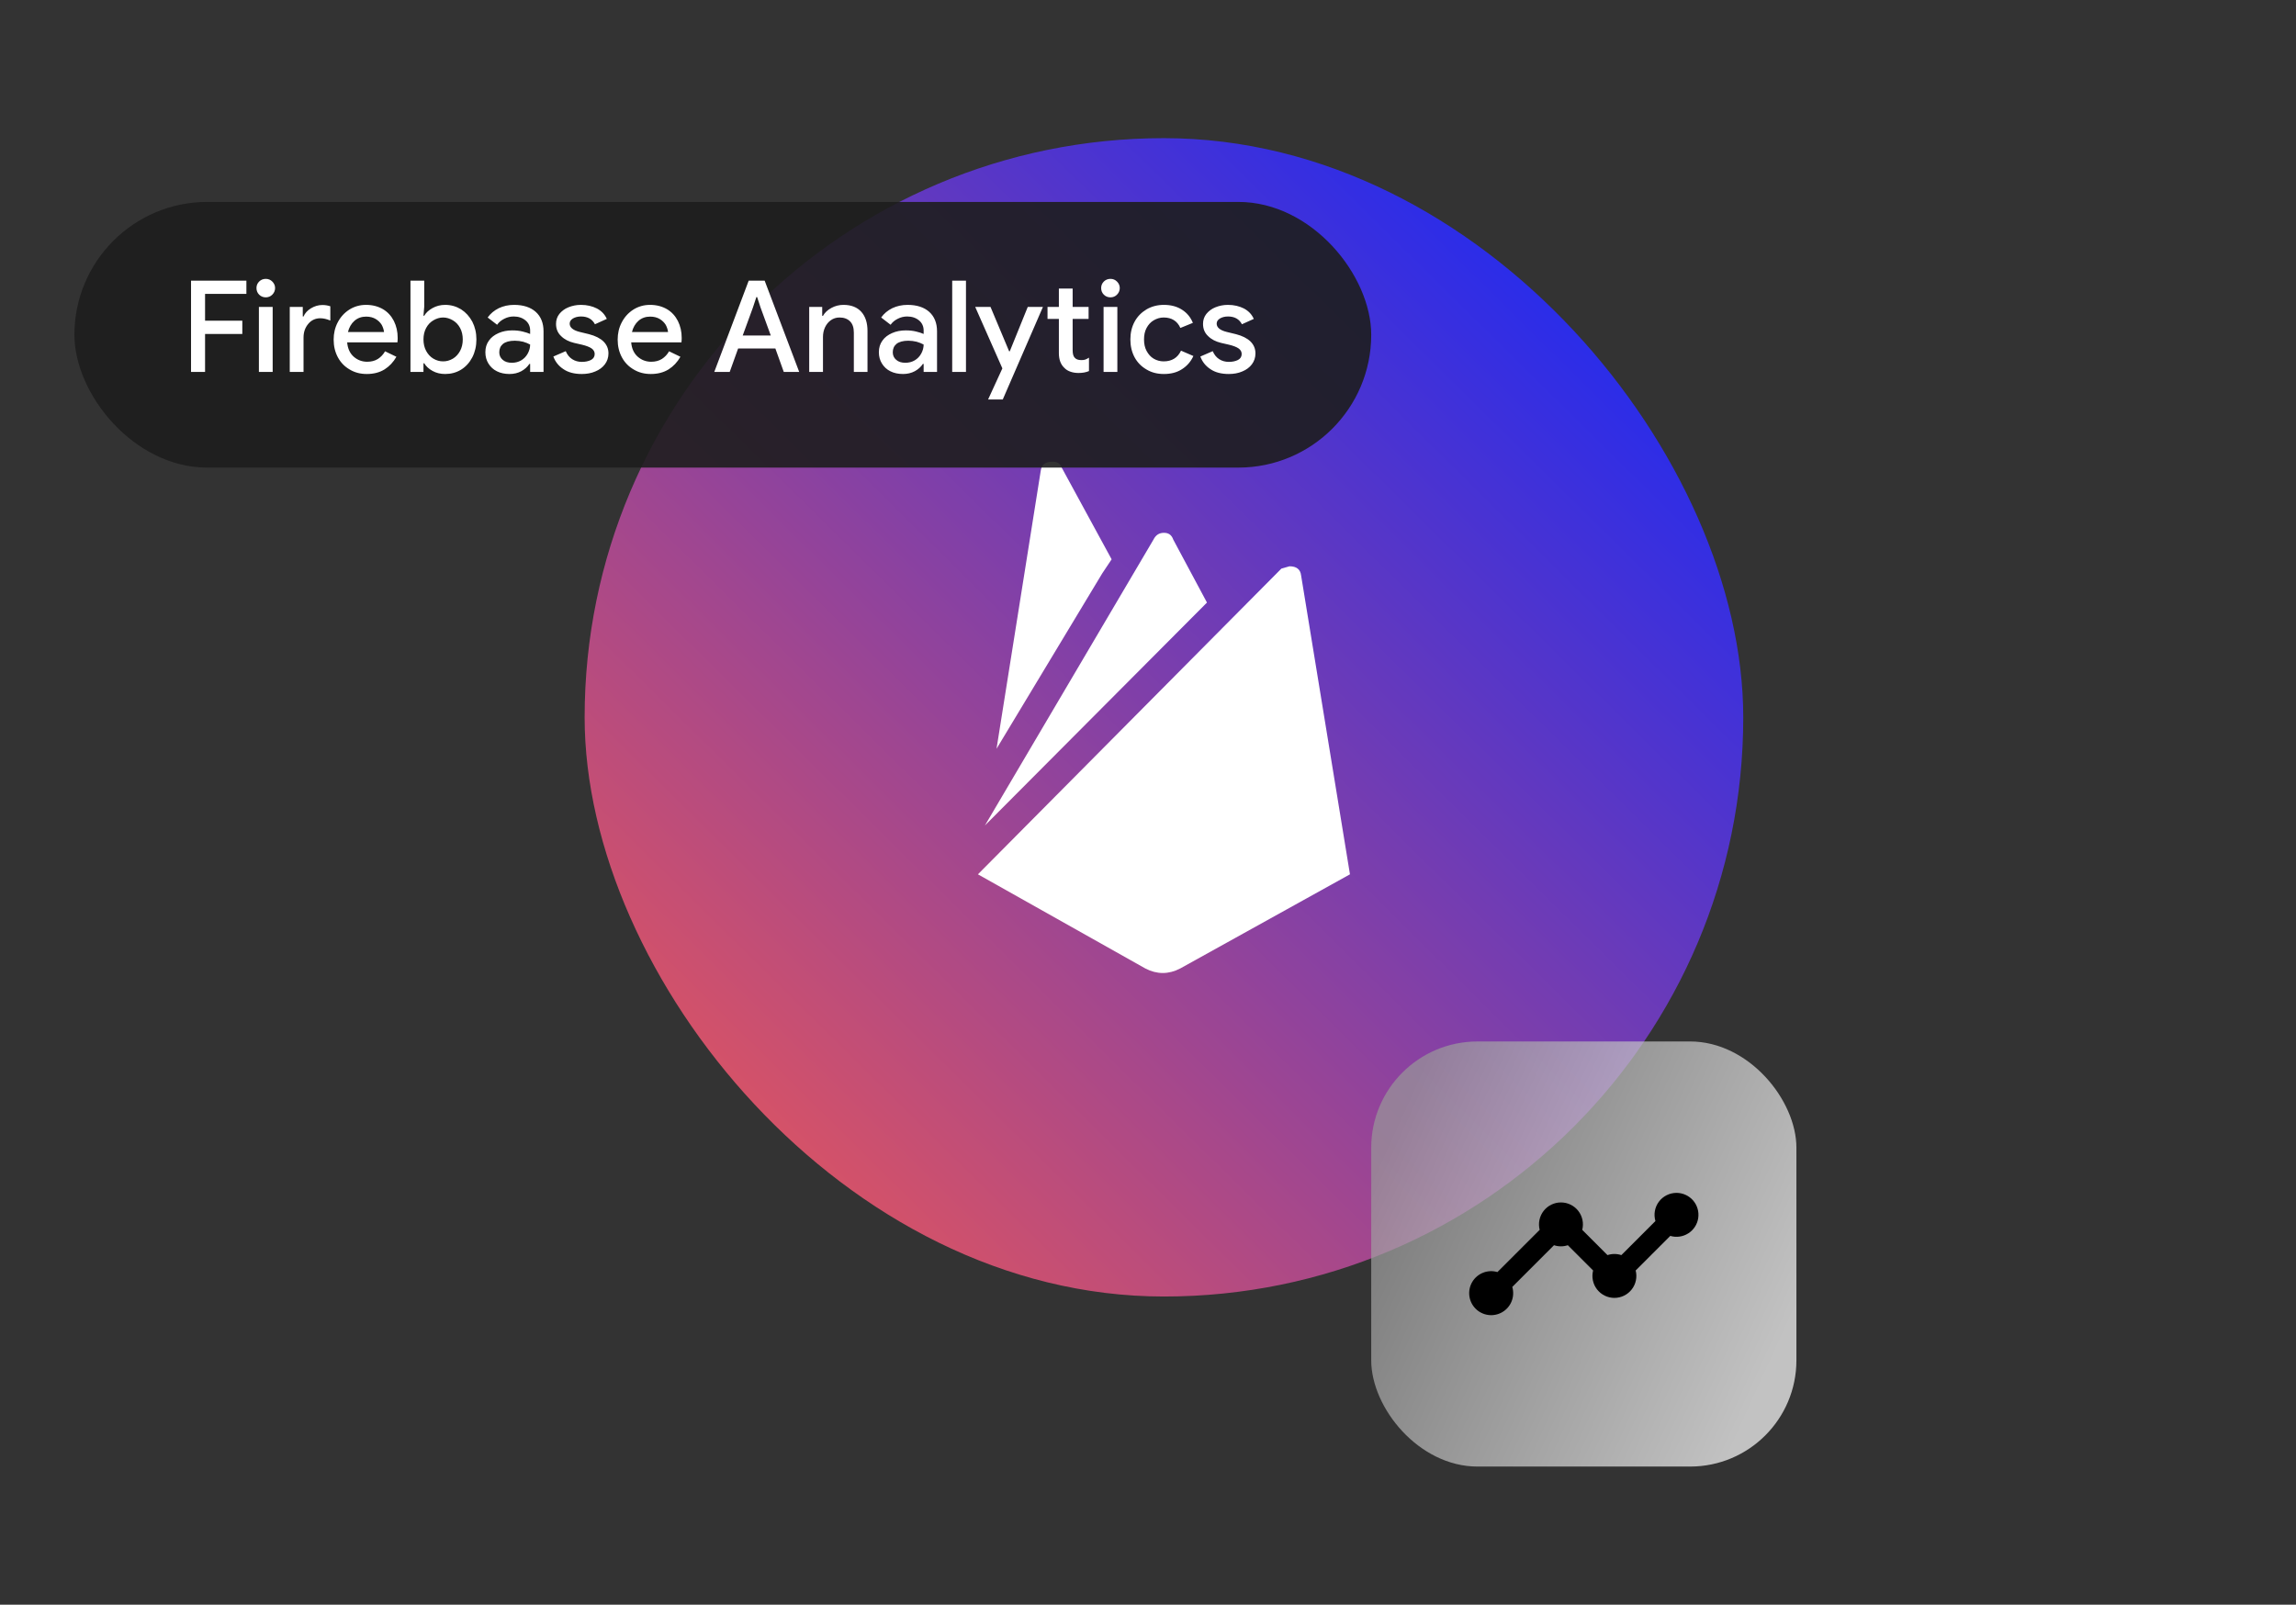 <svg width="216" height="151" viewBox="0 0 216 151" fill="none" xmlns="http://www.w3.org/2000/svg">
<rect x="0" y="0" width="216" height="151" fill="#333333" stroke="none"/>
<rect x="55" y="13" width="109" height="109" rx="54.5" fill="url(#paint0_linear_511_1250)"/>
<path d="M127 82.272L111.031 91.131C109.937 91.7 108.844 91.7 107.75 91.131L92 82.272L120.547 53.506L121.312 53.287C121.969 53.287 122.341 53.572 122.406 54.162L127 82.272ZM103.703 53.943L93.75 70.459L97.906 44.318C97.972 43.728 98.344 43.443 99 43.443C99.438 43.443 99.722 43.575 99.875 43.99L104.578 52.631L103.703 53.943ZM113.547 56.7L92.656 77.678L108.516 50.772C108.734 50.334 109.062 50.137 109.5 50.137C109.938 50.137 110.222 50.334 110.375 50.772L113.547 56.7Z" fill="white"/>
<rect x="129" y="98" width="40" height="40" rx="10" fill="url(#paint1_linear_511_1250)" fill-opacity="0.7"/>
<path d="M157.718 112.247C157.397 112.247 157.08 112.322 156.793 112.466C156.506 112.61 156.256 112.819 156.064 113.076C155.871 113.333 155.742 113.632 155.685 113.948C155.628 114.264 155.646 114.589 155.737 114.897L152.531 118.103C152.108 117.962 151.651 117.962 151.228 118.103L148.851 115.726C148.929 115.421 148.937 115.102 148.873 114.794C148.809 114.485 148.675 114.195 148.482 113.946C148.289 113.697 148.041 113.496 147.758 113.357C147.475 113.219 147.164 113.147 146.849 113.147C146.534 113.147 146.223 113.219 145.94 113.357C145.657 113.496 145.41 113.697 145.217 113.946C145.024 114.195 144.89 114.485 144.826 114.794C144.762 115.102 144.769 115.421 144.848 115.726L140.872 119.699C140.431 119.568 139.959 119.588 139.53 119.756C139.102 119.924 138.741 120.23 138.506 120.625C138.271 121.021 138.174 121.483 138.231 121.94C138.288 122.397 138.496 122.822 138.821 123.147C139.146 123.473 139.571 123.68 140.028 123.738C140.484 123.795 140.947 123.698 141.343 123.463C141.738 123.228 142.044 122.867 142.212 122.439C142.38 122.01 142.4 121.538 142.27 121.097L146.195 117.172C146.618 117.313 147.075 117.313 147.497 117.172L149.875 119.55C149.797 119.855 149.789 120.174 149.853 120.482C149.917 120.791 150.051 121.081 150.244 121.329C150.437 121.578 150.685 121.78 150.968 121.918C151.251 122.057 151.561 122.129 151.876 122.129C152.192 122.129 152.502 122.057 152.785 121.918C153.068 121.78 153.316 121.578 153.509 121.329C153.702 121.081 153.836 120.791 153.9 120.482C153.964 120.174 153.956 119.855 153.878 119.55L157.134 116.295C157.418 116.379 157.717 116.401 158.011 116.359C158.304 116.317 158.585 116.213 158.834 116.053C159.084 115.893 159.296 115.681 159.456 115.432C159.617 115.183 159.722 114.902 159.764 114.609C159.806 114.315 159.785 114.016 159.702 113.732C159.618 113.447 159.475 113.184 159.281 112.96C159.087 112.736 158.847 112.557 158.577 112.434C158.307 112.311 158.014 112.247 157.718 112.247Z" fill="black"/>
<rect x="7" y="19" width="122" height="25" rx="12.5" fill="#1D1D1D" fill-opacity="0.9"/>
<path d="M17.972 26.408H23.18V27.656H19.292V30.176H22.796V31.424H19.292V35H17.972V26.408ZM24.38 27.728C24.212 27.56 24.128 27.344 24.128 27.104C24.128 26.864 24.212 26.66 24.38 26.492C24.548 26.324 24.764 26.24 25.004 26.24C25.244 26.24 25.448 26.324 25.616 26.492C25.784 26.66 25.88 26.864 25.88 27.104C25.88 27.344 25.784 27.56 25.616 27.728C25.448 27.896 25.244 27.98 25.004 27.98C24.764 27.98 24.548 27.896 24.38 27.728ZM24.356 28.88H25.652V35H24.356V28.88ZM27.26 28.88H28.484V29.78H28.556C28.688 29.468 28.916 29.216 29.252 29.012C29.588 28.808 29.948 28.7 30.332 28.7C30.608 28.7 30.86 28.748 31.076 28.82V30.164C30.74 30.02 30.428 29.948 30.128 29.948C29.672 29.948 29.288 30.128 29 30.476C28.7 30.836 28.556 31.256 28.556 31.76V35H27.26V28.88ZM32.901 34.772C32.421 34.496 32.049 34.112 31.785 33.62C31.521 33.128 31.389 32.576 31.389 31.952C31.389 31.376 31.509 30.836 31.773 30.332C32.037 29.828 32.397 29.432 32.865 29.132C33.321 28.844 33.849 28.688 34.437 28.688C35.049 28.688 35.577 28.832 36.033 29.096C36.477 29.36 36.813 29.732 37.053 30.2C37.293 30.68 37.413 31.208 37.413 31.808C37.413 31.976 37.401 32.108 37.389 32.216H32.661C32.709 32.804 32.925 33.26 33.285 33.572C33.645 33.884 34.065 34.04 34.545 34.04C34.929 34.04 35.265 33.956 35.553 33.776C35.829 33.596 36.057 33.356 36.225 33.056L37.293 33.572C37.005 34.076 36.633 34.472 36.177 34.76C35.709 35.048 35.157 35.192 34.509 35.192C33.909 35.192 33.381 35.06 32.901 34.772ZM36.129 31.244C36.105 31.028 36.033 30.8 35.913 30.572C35.781 30.356 35.589 30.164 35.349 30.02C35.109 29.876 34.809 29.792 34.449 29.792C34.017 29.792 33.645 29.924 33.345 30.188C33.045 30.452 32.841 30.812 32.733 31.244H36.129ZM40.691 34.904C40.343 34.712 40.079 34.472 39.911 34.184H39.839V35H38.615V26.408H39.911V28.856L39.839 29.708H39.911C40.079 29.42 40.343 29.18 40.691 28.988C41.039 28.796 41.435 28.688 41.879 28.688C42.431 28.688 42.923 28.832 43.379 29.108C43.823 29.396 44.171 29.78 44.435 30.272C44.687 30.764 44.819 31.316 44.819 31.94C44.819 32.564 44.687 33.128 44.435 33.62C44.171 34.124 43.823 34.508 43.379 34.784C42.923 35.06 42.431 35.192 41.879 35.192C41.435 35.192 41.039 35.096 40.691 34.904ZM42.599 33.752C42.887 33.584 43.115 33.332 43.283 33.02C43.451 32.708 43.535 32.348 43.535 31.94C43.535 31.532 43.451 31.172 43.283 30.86C43.115 30.548 42.887 30.308 42.599 30.14C42.311 29.972 42.011 29.876 41.687 29.876C41.363 29.876 41.063 29.972 40.775 30.14C40.487 30.308 40.259 30.548 40.091 30.86C39.923 31.172 39.839 31.532 39.839 31.94C39.839 32.348 39.923 32.708 40.091 33.02C40.259 33.332 40.487 33.584 40.775 33.752C41.063 33.92 41.363 34.004 41.687 34.004C42.011 34.004 42.311 33.92 42.599 33.752ZM46.754 34.94C46.406 34.772 46.142 34.52 45.95 34.208C45.758 33.896 45.662 33.548 45.662 33.14C45.662 32.72 45.77 32.36 45.998 32.048C46.214 31.736 46.526 31.508 46.91 31.34C47.294 31.172 47.714 31.088 48.194 31.088C48.554 31.088 48.878 31.124 49.166 31.196C49.454 31.268 49.694 31.34 49.874 31.424V31.1C49.874 30.716 49.73 30.392 49.442 30.152C49.154 29.912 48.782 29.78 48.326 29.78C48.014 29.78 47.714 29.852 47.438 29.996C47.15 30.14 46.934 30.32 46.766 30.56L45.878 29.876C46.142 29.504 46.49 29.216 46.922 29C47.354 28.796 47.834 28.688 48.362 28.688C49.238 28.688 49.922 28.916 50.402 29.348C50.882 29.78 51.134 30.392 51.134 31.172V35H49.874V34.244H49.802C49.622 34.52 49.37 34.748 49.046 34.928C48.71 35.108 48.338 35.192 47.93 35.192C47.486 35.192 47.09 35.108 46.754 34.94ZM49.034 33.908C49.298 33.752 49.502 33.536 49.646 33.272C49.79 33.008 49.874 32.732 49.874 32.42C49.682 32.312 49.454 32.228 49.214 32.156C48.962 32.096 48.698 32.06 48.434 32.06C47.93 32.06 47.558 32.168 47.318 32.36C47.078 32.564 46.97 32.828 46.97 33.152C46.97 33.44 47.078 33.68 47.294 33.86C47.51 34.052 47.798 34.136 48.158 34.136C48.47 34.136 48.77 34.064 49.034 33.908ZM53.006 34.736C52.55 34.436 52.238 34.04 52.058 33.548L53.222 33.044C53.366 33.38 53.57 33.632 53.834 33.8C54.098 33.968 54.398 34.052 54.734 34.052C55.07 34.052 55.358 33.992 55.598 33.872C55.826 33.752 55.946 33.56 55.946 33.308C55.946 33.092 55.838 32.912 55.646 32.78C55.454 32.648 55.142 32.528 54.734 32.432L54.002 32.264C53.51 32.144 53.102 31.94 52.79 31.628C52.466 31.328 52.31 30.944 52.31 30.476C52.31 30.128 52.406 29.816 52.622 29.54C52.838 29.276 53.114 29.06 53.474 28.916C53.834 28.772 54.218 28.688 54.65 28.688C55.226 28.688 55.718 28.808 56.15 29.024C56.582 29.252 56.894 29.576 57.086 30.008L55.97 30.512C55.718 30.032 55.286 29.78 54.662 29.78C54.35 29.78 54.098 29.852 53.894 29.972C53.69 30.104 53.594 30.26 53.594 30.452C53.594 30.812 53.906 31.076 54.53 31.232L55.418 31.448C56.018 31.604 56.462 31.832 56.774 32.132C57.086 32.444 57.242 32.816 57.242 33.26C57.242 33.644 57.122 33.992 56.906 34.28C56.69 34.568 56.39 34.796 56.006 34.952C55.622 35.12 55.19 35.192 54.734 35.192C54.038 35.192 53.462 35.048 53.006 34.736ZM59.62 34.772C59.14 34.496 58.768 34.112 58.504 33.62C58.24 33.128 58.108 32.576 58.108 31.952C58.108 31.376 58.228 30.836 58.492 30.332C58.756 29.828 59.116 29.432 59.584 29.132C60.04 28.844 60.568 28.688 61.156 28.688C61.768 28.688 62.296 28.832 62.752 29.096C63.196 29.36 63.532 29.732 63.772 30.2C64.012 30.68 64.132 31.208 64.132 31.808C64.132 31.976 64.12 32.108 64.108 32.216H59.38C59.428 32.804 59.644 33.26 60.004 33.572C60.364 33.884 60.784 34.04 61.264 34.04C61.648 34.04 61.984 33.956 62.272 33.776C62.548 33.596 62.776 33.356 62.944 33.056L64.012 33.572C63.724 34.076 63.352 34.472 62.896 34.76C62.428 35.048 61.876 35.192 61.228 35.192C60.628 35.192 60.1 35.06 59.62 34.772ZM62.848 31.244C62.824 31.028 62.752 30.8 62.632 30.572C62.5 30.356 62.308 30.164 62.068 30.02C61.828 29.876 61.528 29.792 61.168 29.792C60.736 29.792 60.364 29.924 60.064 30.188C59.764 30.452 59.56 30.812 59.452 31.244H62.848ZM70.436 26.408H71.936L75.188 35H73.736L72.944 32.792H69.44L68.648 35H67.196L70.436 26.408ZM72.512 31.568L71.552 28.94L71.228 27.956H71.156L70.832 28.94L69.872 31.568H72.512ZM76.127 28.88H77.351V29.72H77.423C77.591 29.42 77.855 29.168 78.215 28.976C78.563 28.784 78.947 28.688 79.355 28.688C80.087 28.688 80.651 28.916 81.035 29.348C81.419 29.78 81.611 30.38 81.611 31.136V35H80.327V31.304C80.327 30.824 80.207 30.476 79.967 30.236C79.727 29.996 79.391 29.876 78.983 29.876C78.671 29.876 78.407 29.96 78.167 30.128C77.927 30.296 77.747 30.524 77.615 30.8C77.483 31.088 77.423 31.388 77.423 31.712V35H76.127V28.88ZM83.773 34.94C83.425 34.772 83.161 34.52 82.969 34.208C82.777 33.896 82.681 33.548 82.681 33.14C82.681 32.72 82.789 32.36 83.017 32.048C83.233 31.736 83.545 31.508 83.929 31.34C84.313 31.172 84.733 31.088 85.213 31.088C85.573 31.088 85.897 31.124 86.185 31.196C86.473 31.268 86.713 31.34 86.893 31.424V31.1C86.893 30.716 86.749 30.392 86.461 30.152C86.173 29.912 85.801 29.78 85.345 29.78C85.033 29.78 84.733 29.852 84.457 29.996C84.169 30.14 83.953 30.32 83.785 30.56L82.897 29.876C83.161 29.504 83.509 29.216 83.941 29C84.373 28.796 84.853 28.688 85.381 28.688C86.257 28.688 86.941 28.916 87.421 29.348C87.901 29.78 88.153 30.392 88.153 31.172V35H86.893V34.244H86.821C86.641 34.52 86.389 34.748 86.065 34.928C85.729 35.108 85.357 35.192 84.949 35.192C84.505 35.192 84.109 35.108 83.773 34.94ZM86.053 33.908C86.317 33.752 86.521 33.536 86.665 33.272C86.809 33.008 86.893 32.732 86.893 32.42C86.701 32.312 86.473 32.228 86.233 32.156C85.981 32.096 85.717 32.06 85.453 32.06C84.949 32.06 84.577 32.168 84.337 32.36C84.097 32.564 83.989 32.828 83.989 33.152C83.989 33.44 84.097 33.68 84.313 33.86C84.529 34.052 84.817 34.136 85.177 34.136C85.489 34.136 85.789 34.064 86.053 33.908ZM89.58 26.408H90.876V35H89.58V26.408ZM94.3 34.664L91.744 28.88H93.184L94.936 33.056H94.996L96.688 28.88H98.116L94.336 37.592H92.956L94.3 34.664ZM100.707 34.976C100.467 34.892 100.275 34.772 100.131 34.616C99.783 34.292 99.615 33.824 99.615 33.224V30.008H98.547V28.88H99.615V27.152H100.911V28.88H102.411V30.008H100.911V32.948C100.911 33.284 100.971 33.524 101.103 33.656C101.235 33.812 101.439 33.884 101.727 33.884C101.871 33.884 101.991 33.872 102.099 33.836C102.195 33.8 102.315 33.74 102.447 33.656V34.916C102.171 35.036 101.847 35.096 101.475 35.096C101.199 35.096 100.947 35.06 100.707 34.976ZM103.845 27.728C103.677 27.56 103.593 27.344 103.593 27.104C103.593 26.864 103.677 26.66 103.845 26.492C104.013 26.324 104.229 26.24 104.469 26.24C104.709 26.24 104.913 26.324 105.081 26.492C105.249 26.66 105.345 26.864 105.345 27.104C105.345 27.344 105.249 27.56 105.081 27.728C104.913 27.896 104.709 27.98 104.469 27.98C104.229 27.98 104.013 27.896 103.845 27.728ZM103.821 28.88H105.117V35H103.821V28.88ZM107.866 34.772C107.386 34.496 107.002 34.112 106.738 33.62C106.474 33.128 106.342 32.564 106.342 31.94C106.342 31.316 106.474 30.764 106.738 30.272C107.002 29.78 107.386 29.396 107.866 29.108C108.346 28.832 108.886 28.688 109.498 28.688C110.17 28.688 110.734 28.844 111.202 29.144C111.67 29.444 112.006 29.852 112.222 30.38L111.046 30.86C110.758 30.212 110.23 29.876 109.474 29.876C109.138 29.876 108.826 29.972 108.538 30.14C108.25 30.308 108.034 30.548 107.866 30.86C107.698 31.172 107.626 31.532 107.626 31.94C107.626 32.348 107.698 32.708 107.866 33.02C108.034 33.332 108.25 33.584 108.538 33.752C108.826 33.92 109.138 34.004 109.474 34.004C109.858 34.004 110.182 33.92 110.458 33.752C110.734 33.584 110.95 33.332 111.106 32.996L112.27 33.5C112.03 34.028 111.67 34.436 111.202 34.736C110.722 35.048 110.158 35.192 109.498 35.192C108.886 35.192 108.346 35.06 107.866 34.772ZM113.873 34.736C113.417 34.436 113.105 34.04 112.925 33.548L114.089 33.044C114.233 33.38 114.437 33.632 114.701 33.8C114.965 33.968 115.265 34.052 115.601 34.052C115.937 34.052 116.225 33.992 116.465 33.872C116.693 33.752 116.813 33.56 116.813 33.308C116.813 33.092 116.705 32.912 116.513 32.78C116.321 32.648 116.009 32.528 115.601 32.432L114.869 32.264C114.377 32.144 113.969 31.94 113.657 31.628C113.333 31.328 113.177 30.944 113.177 30.476C113.177 30.128 113.273 29.816 113.489 29.54C113.705 29.276 113.981 29.06 114.341 28.916C114.701 28.772 115.085 28.688 115.517 28.688C116.093 28.688 116.585 28.808 117.017 29.024C117.449 29.252 117.761 29.576 117.953 30.008L116.837 30.512C116.585 30.032 116.153 29.78 115.529 29.78C115.217 29.78 114.965 29.852 114.761 29.972C114.557 30.104 114.461 30.26 114.461 30.452C114.461 30.812 114.773 31.076 115.397 31.232L116.285 31.448C116.885 31.604 117.329 31.832 117.641 32.132C117.953 32.444 118.109 32.816 118.109 33.26C118.109 33.644 117.989 33.992 117.773 34.28C117.557 34.568 117.257 34.796 116.873 34.952C116.489 35.12 116.057 35.192 115.601 35.192C114.905 35.192 114.329 35.048 113.873 34.736Z" fill="white"/>
<defs>
<linearGradient id="paint0_linear_511_1250" x1="155.825" y1="13" x2="58.271" y2="111.774" gradientUnits="userSpaceOnUse">
<stop stop-color="#0E26FF"/>
<stop offset="1" stop-color="#EB5757"/>
</linearGradient>
<linearGradient id="paint1_linear_511_1250" x1="166.5" y1="128" x2="129" y2="111" gradientUnits="userSpaceOnUse">
<stop stop-color="white"/>
<stop offset="1" stop-color="#999999"/>
</linearGradient>
</defs>
</svg>
